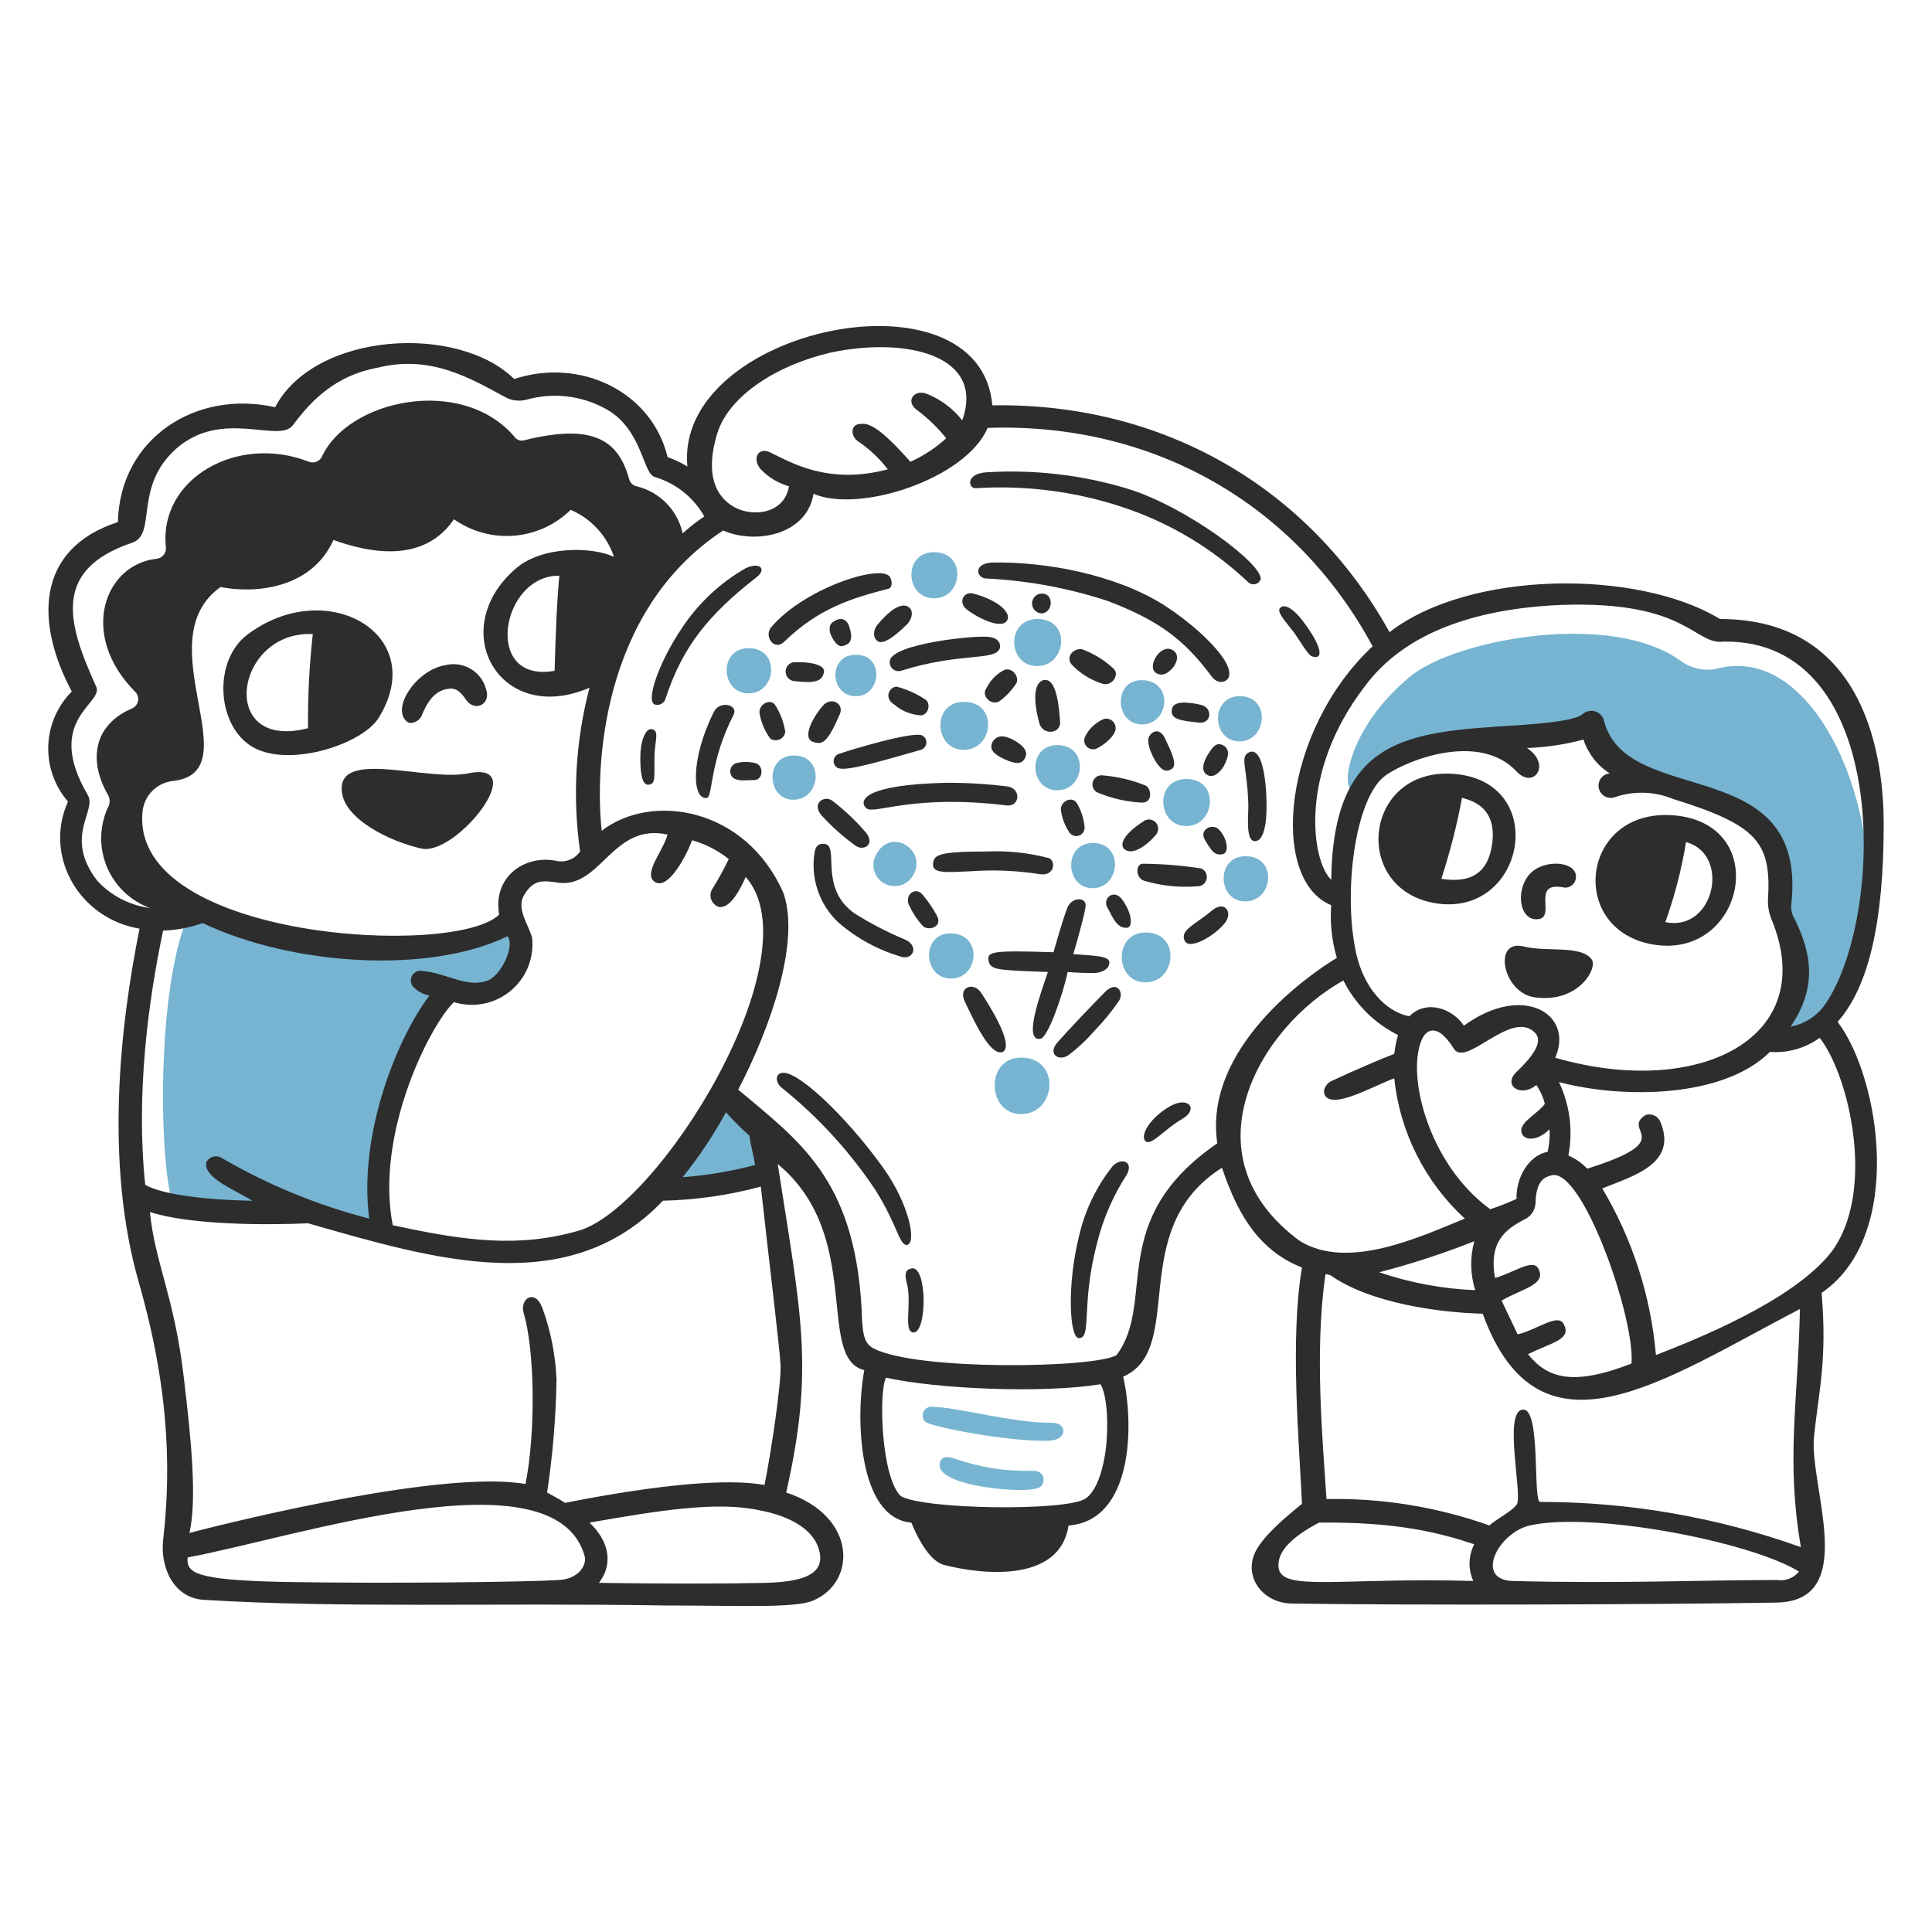 <?xml version="1.0" encoding="UTF-8"?> <svg xmlns="http://www.w3.org/2000/svg" width="290" height="290" viewBox="0 0 290 290" fill="none"><path d="M257.602 100.403C256.7 100.577 255.771 100.566 254.873 100.372C253.975 100.177 253.125 99.803 252.375 99.272C241.996 91.587 218.504 95.928 211.684 101.533C200.585 110.653 200.833 122.326 204.761 117.639C212.301 108.649 230.616 112.978 238.812 108.456C243.473 123.574 271.448 113.821 267.068 137.42C270.459 143.496 271.731 146.745 265.515 156.351C291.793 153.527 279.925 94.328 257.602 100.403ZM57.118 142.505C47.331 142.495 37.655 140.425 28.72 136.431C23.21 147.306 23.916 175.99 26.034 180.801C32.535 182.921 44.967 181.932 44.967 181.932L57.541 185.322C57.541 185.322 56.394 181.506 57.118 173.456C58.361 159.607 67.008 148.588 67.008 148.588C72.373 150.566 77.18 148.298 78.311 141.383C77.604 139.971 76.897 138.134 76.897 138.134C76.897 138.134 70.117 142.576 57.118 142.505ZM109.111 163.413C107.416 167.087 99.222 178.248 98.939 178.531C104.337 178.372 109.697 177.566 114.903 176.129C114.621 173.586 113.774 169.065 113.774 169.065C113.774 169.065 112.077 167.231 109.111 163.413ZM157.996 213.57C151.919 213.641 143.445 211.098 139.629 211.169C139.382 211.201 139.15 211.304 138.959 211.464C138.769 211.624 138.628 211.836 138.554 212.073C138.479 212.311 138.475 212.565 138.54 212.805C138.605 213.045 138.738 213.262 138.923 213.429C139.629 214.135 151.498 216.466 157.43 216.254C160.399 216.151 160.114 213.548 157.996 213.573V213.57ZM154.887 220.775C150.946 220.875 147.02 220.256 143.302 218.948C142.03 218.523 141.041 218.658 141.041 219.937C141.041 221.491 144.012 222.598 147.682 223.186C151.077 223.73 155.029 223.892 156.159 223.186C157.007 222.474 156.866 220.657 154.887 220.778V220.775ZM153.333 167.228C158.56 167.158 159.269 158.818 153.333 158.751C147.824 158.689 148.104 167.302 153.333 167.231V167.228ZM171.983 139.968C167.038 139.968 167.321 147.527 171.983 147.456C176.644 147.385 177.211 139.964 171.983 139.964V139.968ZM142.738 146.883C146.976 146.883 147.54 140.177 142.738 140.101C138.214 140.033 138.498 146.883 142.738 146.883ZM131.718 127.95C131.459 128.302 131.276 128.703 131.179 129.129C131.083 129.554 131.075 129.995 131.156 130.424C131.237 130.853 131.405 131.261 131.65 131.622C131.896 131.983 132.213 132.289 132.582 132.523C132.951 132.756 133.364 132.911 133.795 132.977C134.226 133.044 134.667 133.021 135.089 132.911C135.511 132.8 135.906 132.604 136.249 132.334C136.592 132.064 136.876 131.726 137.083 131.342C139.175 127.654 133.966 124.273 131.716 127.953L131.718 127.95ZM164.073 126.538C159.552 126.538 159.835 133.392 164.073 133.32C168.171 133.253 168.733 126.541 164.071 126.541L164.073 126.538ZM112.36 97.293C107.839 97.293 108.122 104.075 112.36 104.075C116.598 104.075 117.161 97.293 112.36 97.293ZM186.111 104.499C181.59 104.499 181.873 111.354 186.111 111.281C190.211 111.213 190.775 104.501 186.111 104.501V104.499ZM186.96 128.517C182.439 128.517 182.721 135.37 186.96 135.299C191.198 135.228 191.764 128.519 186.96 128.519V128.517ZM178.058 116.932C173.254 116.932 173.679 123.996 178.058 123.996C182.437 123.996 183.145 116.933 178.061 116.933L178.058 116.932ZM158.702 118.627C162.94 118.627 163.506 111.845 158.702 111.845C154.181 111.847 154.464 118.628 158.702 118.628V118.627ZM171.419 108.738C175.515 108.738 176.221 102.175 171.419 102.097C167.041 102.027 167.321 108.739 171.419 108.739V108.738ZM155.731 99.98C160.11 99.91 160.818 92.915 155.731 92.915C150.932 92.915 151.213 100.048 155.731 99.98ZM144.711 112.554C149.231 112.483 149.796 105.348 144.711 105.348C139.769 105.348 140.193 112.624 144.711 112.554ZM128.471 98.283C124.233 98.283 124.515 104.501 128.471 104.501C132.282 104.501 132.847 98.283 128.471 98.283ZM140.199 82.883C135.535 82.883 135.818 89.807 140.199 89.807C144.579 89.807 145.146 82.883 140.194 82.883H140.199ZM119.142 113.401C114.763 113.401 115.045 120.112 119.142 120.042C123.238 119.972 123.805 113.401 119.142 113.401Z" fill="#76B4D1"></path><path d="M135.248 100.689C144.15 97.863 149.377 99.276 150.083 97.298C150.228 96.874 150.083 95.745 148.388 95.603C146.693 95.313 133.694 96.592 133.553 99.276C133.532 99.492 133.564 99.711 133.647 99.912C133.729 100.113 133.86 100.291 134.027 100.431C134.194 100.57 134.393 100.666 134.605 100.712C134.818 100.757 135.039 100.749 135.248 100.689Z" fill="#2D2D2D"></path><path d="M134.259 105.774C135.252 106.636 136.484 107.178 137.791 107.327C139.346 107.751 139.911 105.491 138.78 104.925C137.521 104.101 136.138 103.483 134.684 103.094C133.553 102.949 132.564 104.783 134.259 105.774Z" fill="#2D2D2D"></path><path d="M151.213 93.056C151.757 91.917 149.799 90.09 146.126 89.101C144.714 88.677 143.706 90.394 145.137 91.502C146.814 92.798 150.478 94.598 151.213 93.056Z" fill="#2D2D2D"></path><path d="M125.501 115.097C126.207 115.945 129.881 114.952 138.217 112.553C138.435 112.49 138.629 112.365 138.777 112.193C138.925 112.022 139.019 111.811 139.049 111.586C139.079 111.361 139.043 111.133 138.945 110.929C138.847 110.724 138.692 110.553 138.499 110.435C137.369 109.587 127.197 112.696 126.066 113.12C125.857 113.16 125.663 113.258 125.506 113.401C125.348 113.545 125.234 113.73 125.175 113.935C125.117 114.139 125.116 114.356 125.174 114.562C125.231 114.767 125.344 114.952 125.501 115.097Z" fill="#2D2D2D"></path><path d="M122.25 111.427C123.381 111.717 124.135 111.671 126.065 107.189C126.739 105.62 124.794 104.505 123.522 105.917C121.827 107.895 120.272 111.004 122.25 111.427Z" fill="#2D2D2D"></path><path d="M123.238 122.305C124.805 124.042 126.556 125.605 128.458 126.967C129.73 127.815 131.467 126.649 129.872 124.848C128.388 123.128 126.731 121.565 124.926 120.185C123.789 119.356 121.826 120.468 123.238 122.305Z" fill="#2D2D2D"></path><path d="M135.389 143.64C137.226 144.063 137.932 141.803 135.672 140.956C133.122 139.889 130.664 138.613 128.325 137.141C122.815 133.326 126.064 126.968 123.803 126.686C123.097 126.541 122.391 126.831 122.249 128.099C121.969 129.975 122.143 131.891 122.758 133.686C123.373 135.481 124.41 137.102 125.781 138.413C128.559 140.842 131.84 142.627 135.389 143.64Z" fill="#2D2D2D"></path><path d="M238.951 144.063C237.397 141.802 232.17 142.933 228.78 142.085C223.976 140.813 225.529 149.149 230.475 149.715C236.831 150.562 239.8 145.476 238.951 144.063Z" fill="#2D2D2D"></path><path d="M125.077 93.341C124.37 93.764 124.37 94.755 124.932 95.744C125.639 97.014 126.203 97.156 126.769 96.873C127.758 96.59 128.04 95.744 127.475 94.047C127.054 92.775 126.066 92.635 125.077 93.341Z" fill="#2D2D2D"></path><path d="M151.071 120.892C153.054 121.133 153.331 118.491 151.361 118.067C148.222 117.667 145.06 117.479 141.895 117.502C130.027 117.792 128.755 120.045 130.027 121.317C131.246 122.338 136.803 119.161 151.071 120.892Z" fill="#2D2D2D"></path><path d="M248.278 141.799C261.701 143.919 265.939 124.14 251.81 122.443C237.258 120.748 234.997 139.681 248.278 141.799ZM253.082 126.4C259.863 128.236 257.32 139.964 249.973 138.409C251.372 134.509 252.413 130.489 253.082 126.4Z" fill="#2D2D2D"></path><path d="M70.256 116.085C64.04 117.357 50.477 112.271 51.325 118.911C51.748 122.868 58.247 126.258 63.334 127.389C68.563 128.377 79.864 114.113 70.256 116.085Z" fill="#2D2D2D"></path><path d="M56.841 107.752C64.605 95.178 48.924 86.275 37.055 95.319C32.109 99.133 32.468 108.414 37.479 111.849C42.776 115.484 54.291 111.85 56.841 107.752ZM46.244 109.307C32.54 112.839 35.224 94.612 46.95 95.178C46.428 99.869 46.19 104.587 46.238 109.307H46.244Z" fill="#2D2D2D"></path><path d="M146.552 73.276C153.964 72.811 161.396 73.771 168.447 76.103C175.514 78.433 181.979 82.295 187.38 87.413C187.516 87.54 187.682 87.63 187.861 87.678C188.041 87.725 188.229 87.728 188.411 87.687C188.592 87.645 188.76 87.559 188.9 87.438C189.041 87.316 189.149 87.162 189.217 86.989C189.782 84.87 178.052 75.969 169.013 73.283C162.282 71.281 155.254 70.469 148.244 70.882C144.856 71.017 145.28 73.418 146.552 73.276Z" fill="#2D2D2D"></path><path d="M66.866 99.838C62.487 100.544 58.672 106.337 61.073 108.316C61.779 108.88 63.051 108.171 63.334 107.326C64.605 104.219 66.022 103.541 67.431 103.37C68.423 103.25 69.126 103.794 69.975 105.065C71.246 106.903 73.79 105.773 72.941 103.37C72.584 102.109 71.751 101.036 70.617 100.377C69.484 99.718 68.139 99.525 66.866 99.838Z" fill="#2D2D2D"></path><path d="M230.615 137.985C233.865 137.985 229.626 132.33 234.572 133.181C234.797 133.238 235.03 133.245 235.257 133.202C235.485 133.159 235.7 133.067 235.888 132.932C236.076 132.798 236.233 132.624 236.347 132.424C236.461 132.223 236.531 131.999 236.55 131.769C236.832 129.226 231.604 128.802 229.486 131.346C227.505 133.747 228.072 137.985 230.615 137.985Z" fill="#2D2D2D"></path><path d="M197.131 98.566C198.545 98.989 198.632 97.229 195.436 93.056C194.335 91.619 192.893 90.513 192.186 91.219C191.48 91.784 193.035 93.339 194.306 95.034C196.001 97.583 196.567 98.566 197.131 98.566Z" fill="#2D2D2D"></path><path d="M218.89 116.228C204.762 114.533 202.505 133.464 215.499 135.584C228.781 137.704 232.596 117.923 218.89 116.228ZM223.977 126.684C223.378 131.079 220.726 132.618 216.347 131.912C217.648 127.934 218.686 123.874 219.455 119.761C222.988 120.609 224.495 122.881 223.977 126.684Z" fill="#2D2D2D"></path><path d="M114.057 107.325C114.317 108.6 114.847 109.804 115.61 110.857C115.813 110.998 116.049 111.084 116.295 111.108C116.541 111.132 116.789 111.092 117.016 110.993C117.242 110.894 117.44 110.739 117.589 110.542C117.739 110.345 117.836 110.113 117.87 109.868C117.653 108.407 117.123 107.01 116.317 105.772C115.61 104.782 113.633 105.772 114.057 107.325Z" fill="#2D2D2D"></path><path d="M162.377 97.441C161.105 97.296 159.974 98.571 160.821 99.702C162.126 101.105 163.785 102.13 165.625 102.668C167.038 102.951 168.168 101.114 167.038 100.266C165.689 99.022 164.103 98.062 162.377 97.441Z" fill="#2D2D2D"></path><path d="M159.268 121.741C159.44 122.906 159.875 124.017 160.539 124.99C160.702 125.208 160.931 125.367 161.193 125.444C161.454 125.521 161.732 125.51 161.987 125.415C162.242 125.319 162.459 125.144 162.606 124.915C162.752 124.685 162.82 124.415 162.8 124.144C162.685 122.898 162.299 121.692 161.669 120.611C160.963 119.337 158.985 120.329 159.268 121.741Z" fill="#2D2D2D"></path><path d="M167.463 109.164C167.444 108.966 167.383 108.773 167.286 108.599C167.188 108.425 167.055 108.273 166.895 108.154C166.736 108.034 166.553 107.949 166.358 107.904C166.164 107.859 165.962 107.855 165.766 107.893C164.552 108.378 163.551 109.28 162.94 110.436C162.799 110.67 162.732 110.941 162.749 111.214C162.765 111.486 162.865 111.748 163.033 111.962C163.202 112.177 163.433 112.336 163.694 112.416C163.955 112.497 164.234 112.496 164.495 112.414C165.484 111.99 167.603 110.436 167.463 109.164Z" fill="#2D2D2D"></path><path d="M167.041 175.003C164.568 178.107 162.829 181.729 161.952 185.599C160.116 193.087 160.539 200.859 161.952 200.859C163.931 200.859 162.242 195.913 164.636 186.73C165.543 183.015 167.072 179.48 169.158 176.274C170.182 174.314 168.31 173.731 167.041 175.003Z" fill="#2D2D2D"></path><path d="M164.212 154.799C165.622 153.363 166.898 151.803 168.027 150.136C168.705 148.85 167.603 147.169 165.907 148.864C164.21 150.559 160.152 154.83 158.702 156.494C157.323 158.079 158.702 159.32 160.256 158.472C161.704 157.395 163.03 156.163 164.212 154.799Z" fill="#2D2D2D"></path><path d="M174.243 101.253C175.514 101.398 177.615 98.875 176.222 97.721C174.215 96.059 171.418 100.972 174.243 101.253Z" fill="#2D2D2D"></path><path d="M171.983 117.926C169.865 117.063 167.624 116.538 165.343 116.371C165.045 116.375 164.757 116.474 164.521 116.656C164.285 116.837 164.114 117.09 164.035 117.377C163.955 117.664 163.97 117.969 164.079 118.246C164.187 118.523 164.382 118.758 164.635 118.914C166.743 119.811 168.99 120.337 171.276 120.469C173.114 120.611 172.831 118.35 171.983 117.926Z" fill="#2D2D2D"></path><path d="M180.177 105.773C178.199 105.348 176.221 105.207 175.938 106.337C175.513 108.034 177.35 108.174 179.894 108.457C181.872 108.74 182.154 106.196 180.177 105.773Z" fill="#2D2D2D"></path><path d="M172.55 110.435C171.844 111.424 173.256 114.25 173.962 114.956C174.528 115.662 175.093 115.945 175.941 115.379C176.93 114.673 175.234 111.707 174.81 110.718C174.242 109.587 173.253 109.446 172.55 110.435Z" fill="#2D2D2D"></path><path d="M181.873 136.713C179.33 138.833 177.211 139.539 177.775 141.093C178.341 142.788 182.298 140.528 183.851 138.55C185.123 136.996 183.851 135.018 181.873 136.713Z" fill="#2D2D2D"></path><path d="M180.884 126.119C181.899 127.796 182.297 128.378 183.427 128.238C184.699 128.093 184.133 125.554 182.861 124.423C181.873 123.576 179.924 124.546 180.884 126.119Z" fill="#2D2D2D"></path><path d="M174.667 90.795C167.462 86.274 157.147 84.296 148.953 84.437C145.986 84.582 146.551 86.839 148.104 86.839C154.305 87.143 160.436 88.284 166.331 90.229C174.101 93.198 177.811 96.099 181.872 101.539C182.836 102.83 184.133 102.388 184.415 101.684C185.404 99.414 179.754 94.044 174.667 90.795Z" fill="#2D2D2D"></path><path d="M187.382 112.98C186.11 113.686 187.237 115.241 187.382 120.891C187.382 122.588 186.959 126.256 188.371 126.256C189.925 126.256 190.265 122.73 190.066 119.192C189.821 114.822 188.935 112.132 187.382 112.98Z" fill="#2D2D2D"></path><path d="M166.19 136.156C167.037 137.711 167.602 139.263 169.014 139.263C170.003 139.408 170.145 137.428 168.449 135.025C167.184 133.326 165.482 134.88 166.19 136.156Z" fill="#2D2D2D"></path><path d="M282.751 123.716C282.751 114.533 280.491 92.915 258.168 92.915C245.876 85.427 220.585 85.57 208.578 94.895C196.427 72.999 174.387 60.421 148.955 60.844C147.118 39.653 101.201 49.259 103.179 70.028C102.246 69.447 101.251 68.972 100.212 68.615C97.809 58.724 87.072 53.639 77.182 56.889C68.705 48.553 47.229 49.824 41.296 61.127C29.426 58.443 17.981 65.789 17.698 78.363C5.125 82.461 5.407 93.763 10.776 103.795C8.613 105.97 7.352 108.883 7.247 111.949C7.142 115.015 8.201 118.007 10.21 120.325C6.538 128.377 11.765 137.844 20.949 139.398C17.983 154.091 15.729 174.578 20.804 192.38C25.891 210.04 25.467 222.474 24.479 231.24C24.054 235.478 26.174 239.857 30.554 240.141C51.322 241.413 73.504 240.564 99.925 240.988C110.655 240.988 119.281 241.413 121.965 240.282C128.606 237.598 128.747 227.565 118.009 224.033C122.248 205.383 120.27 197.472 116.738 174.724C129.735 185.463 122.393 203.83 129.735 205.666C128.464 212.166 128.606 227.851 136.8 228.554C137.648 230.674 139.485 234.354 141.746 234.912C147.821 236.467 159.124 237.456 160.394 228.979C170.002 228.273 170.285 214.002 168.59 206.649C178.197 202.412 168.88 184.464 183.425 175.284C185.968 182.914 189.358 187.858 195.434 190.261C193.596 200.998 195.01 216.539 195.434 225.724C193.173 227.559 189.779 230.385 188.511 232.788C186.532 236.603 189.5 240.699 194.021 240.699C212.388 240.982 249.266 240.844 266.642 240.554C279.22 240.343 271.498 223.057 272.297 215.546C273.043 208.499 274.276 204.103 273.428 194.072C286.002 185.453 282.187 161.716 275.829 153.382C280.491 148.159 282.751 138.41 282.751 123.716ZM234.431 90.801C253.326 90.149 254.296 96.865 258.732 96.311C284.023 95.888 282.892 137.849 273.992 150.707C273.388 151.588 272.616 152.341 271.72 152.923C270.824 153.505 269.822 153.904 268.772 154.097C272.869 148.163 271.879 142.932 269.336 137.857C268.913 137.132 268.763 136.281 268.912 135.455C271.173 112.85 244.368 121.39 240.797 108.329C240.737 107.983 240.586 107.659 240.359 107.391C240.132 107.123 239.837 106.921 239.505 106.806C239.174 106.69 238.817 106.666 238.473 106.735C238.129 106.804 237.809 106.964 237.547 107.198C236.416 108.187 231.612 108.61 227.374 108.893C211.41 109.882 200.105 110.589 199.824 132.064C196.857 129.238 194.878 115.957 204.909 102.959C210.695 95.177 221.009 91.362 234.431 90.797V90.801ZM234.721 198.744C233.832 197.07 230.766 199.592 227.799 200.298C227.091 198.744 226.102 196.766 225.396 195.211C228.646 193.374 232.178 192.81 230.906 190.408C230.06 188.853 227.091 191.114 224.407 191.82C223.419 186.31 226.102 184.474 228.788 183.06C229.261 182.85 229.668 182.516 229.967 182.094C230.265 181.671 230.443 181.175 230.483 180.659C230.553 177.124 231.889 176.683 232.884 176.421C237.524 175.196 245.459 197.895 244.894 204.678C236.135 208.069 232.32 206.938 229.352 203.265C233.161 201.423 235.931 201.03 234.714 198.739L234.721 198.744ZM221.441 193.657C216.532 193.463 211.678 192.559 207.029 190.973C211.878 189.715 216.644 188.158 221.3 186.311C220.639 188.72 220.686 191.269 221.433 193.653L221.441 193.657ZM212.815 158.339C213.38 154.1 215.641 153.253 218.18 157.35C220.017 160.458 226.939 151.275 230.471 155.088C231.46 156.219 230.616 158.057 227.645 160.888C225.525 162.866 228.211 164.844 230.612 162.866C231.203 163.724 231.634 164.681 231.884 165.692C230.895 167.105 228.211 168.376 228.351 169.789C228.492 171.201 230.612 171.484 232.591 169.499C232.657 170.637 232.561 171.778 232.308 172.89C229.34 173.454 227.505 176.988 227.645 179.954C226.357 180.547 225.036 181.066 223.69 181.509C215.499 175.568 211.966 164.408 212.815 158.339ZM219.737 153.959C218.184 151.556 214.227 149.863 211.543 152.547C207.87 151.839 204.761 148.166 203.63 143.362C201.512 134.32 203.349 119.626 208.011 116.376C211.402 113.975 222.14 109.877 227.65 115.812C230.181 118.524 232.961 114.786 229.204 112.28C232.069 112.184 234.914 111.757 237.681 111.008C238.37 113.111 239.768 114.908 241.636 116.094C241.372 116.115 241.115 116.193 240.883 116.323C240.651 116.453 240.451 116.632 240.295 116.847C240.139 117.062 240.031 117.308 239.98 117.568C239.928 117.829 239.933 118.097 239.995 118.356C240.057 118.614 240.174 118.856 240.339 119.064C240.503 119.273 240.711 119.443 240.947 119.564C241.184 119.685 241.444 119.753 241.709 119.763C241.975 119.774 242.239 119.727 242.485 119.626C245.3 118.687 248.358 118.79 251.103 119.916C263.818 123.873 265.938 126.416 265.373 135.176C265.357 136.042 265.5 136.904 265.796 137.719C273.481 155.825 254.921 164.986 233.442 158.77C236.321 152.28 228.681 147.464 219.737 153.952V153.959ZM107.698 64.942C109.534 59.287 116.741 54.769 124.653 52.933C135.818 50.53 147.965 53.223 144.433 63.105C143.069 61.347 141.264 59.982 139.201 59.149C137.223 58.301 135.81 60.28 137.647 61.55C139.286 62.765 140.758 64.19 142.026 65.789C140.431 67.237 138.621 68.429 136.661 69.321C131.296 63.247 130.02 63.528 128.889 63.666C127.758 63.804 127.618 65.361 128.744 66.209C130.472 67.366 131.999 68.798 133.265 70.448C124.223 72.85 118.572 69.317 115.604 67.904C113.909 67.056 112.779 68.752 114.191 70.448C115.355 71.655 116.817 72.532 118.43 72.991C117.724 77.371 112.356 77.795 109.528 75.675C106.286 73.276 106.431 69.04 107.698 64.942ZM14.591 132.193C9.504 125.553 14.591 121.738 13.179 119.337C6.538 108.027 15.58 105.632 14.45 103.089C10.21 93.763 7.667 85.57 19.815 81.472C23.63 80.2 19.96 73.136 26.456 67.343C33.379 61.268 41.857 66.637 43.975 63.811C46.801 59.996 50.474 56.323 56.69 55.194C64.603 53.216 70.538 56.748 75.765 59.572C76.751 60.135 77.918 60.287 79.014 59.996C82.941 58.891 87.142 59.346 90.741 61.268C96.396 64.236 96.396 70.875 98.228 71.583C101.405 72.506 104.094 74.636 105.721 77.516C104.577 78.284 103.491 79.134 102.471 80.06C102.099 78.35 101.252 76.78 100.027 75.53C98.802 74.281 97.249 73.402 95.547 72.995C95.273 72.929 95.022 72.789 94.823 72.589C94.624 72.389 94.484 72.138 94.418 71.864C92.723 65.648 88.483 63.67 78.735 66.072C78.45 66.165 78.142 66.16 77.86 66.058C77.578 65.955 77.339 65.762 77.18 65.507C69.269 56.323 52.314 59.997 48.359 68.474C48.198 68.84 47.904 69.131 47.537 69.288C47.17 69.445 46.756 69.457 46.381 69.321C35.642 65.082 23.781 71.864 24.905 82.178C24.941 82.59 24.812 82.999 24.548 83.317C24.284 83.635 23.904 83.835 23.492 83.875C15.722 84.721 11.765 95.184 20.242 103.795C20.433 103.967 20.577 104.184 20.662 104.426C20.746 104.669 20.769 104.929 20.727 105.182C20.684 105.436 20.579 105.674 20.42 105.876C20.262 106.078 20.055 106.237 19.818 106.338C13.885 108.881 13.354 114.313 16.145 119.195C16.349 119.511 16.457 119.879 16.457 120.255C16.457 120.631 16.349 120.999 16.145 121.315C15.527 122.709 15.202 124.216 15.189 125.741C15.177 127.266 15.478 128.778 16.074 130.182C16.67 131.586 17.549 132.853 18.654 133.904C19.76 134.954 21.07 135.767 22.502 136.291C19.466 135.896 16.665 134.445 14.591 132.193ZM77.322 85.427C66.866 94.612 75.06 109.023 88.487 103.231C86.384 111.249 85.904 119.607 87.075 127.814C86.689 128.369 86.149 128.799 85.521 129.05C84.893 129.301 84.205 129.362 83.543 129.226C78.739 128.237 73.935 131.629 74.924 137.28C68.425 143.78 19.824 141.094 21.377 122.021C21.454 120.796 21.966 119.639 22.821 118.759C23.676 117.878 24.817 117.331 26.039 117.217C37.766 115.805 21.802 96.166 33.103 88.113C38.049 89.102 46.668 88.536 50.058 81.049C60.231 84.721 65.458 81.895 68.142 77.94C70.766 79.793 73.957 80.667 77.159 80.409C80.36 80.151 83.37 78.777 85.663 76.527C87.183 77.179 88.549 78.146 89.669 79.363C90.789 80.581 91.639 82.022 92.162 83.592C88.908 82.037 81.278 81.895 77.322 85.427ZM83.956 86.419C83.533 91.081 83.391 95.885 83.25 100.689C72.376 102.659 75.202 86.274 83.956 86.419ZM98.225 132.336C100.345 133.891 103.312 127.815 103.881 126.12C105.886 126.688 107.759 127.649 109.391 128.946C108.67 130.448 107.868 131.91 106.988 133.325C106.816 133.564 106.705 133.84 106.663 134.131C106.621 134.422 106.65 134.719 106.747 134.996C106.844 135.274 107.007 135.524 107.221 135.725C107.436 135.926 107.695 136.072 107.978 136.151C109.53 136.318 110.945 133.891 111.934 131.63C122.39 143.499 98.936 181.365 86.785 184.753C77.883 187.296 69.972 186.308 58.952 183.906C56.267 170.06 64.607 153.812 68.135 150.421C69.582 150.87 71.118 150.951 72.605 150.656C74.091 150.361 75.479 149.698 76.644 148.73C77.81 147.761 78.714 146.517 79.276 145.11C79.838 143.702 80.039 142.177 79.861 140.673C79.155 138.412 77.319 136.151 78.872 134.031C80.144 132.054 81.564 132.146 83.676 132.479C90.201 133.48 91.872 123.435 100.206 125.272C99.503 127.814 96.536 131.063 98.231 132.335L98.225 132.336ZM112.496 170.483C112.641 171.755 113.06 173.168 113.343 174.864C109.783 175.811 106.142 176.426 102.468 176.701C104.923 173.653 107.098 170.39 108.967 166.952C110.074 168.199 111.254 169.377 112.502 170.482L112.496 170.483ZM24.481 139.684C26.507 139.624 28.51 139.243 30.415 138.553C44.12 145.053 64.606 146.183 76.191 140.53C77.322 142.085 75.186 146.42 73.225 147.171C70.088 148.372 67.008 146.042 63.476 145.759C63.172 145.681 62.85 145.704 62.559 145.824C62.269 145.945 62.026 146.157 61.866 146.428C61.706 146.699 61.639 147.014 61.675 147.327C61.71 147.639 61.846 147.932 62.062 148.16C62.712 148.824 63.552 149.268 64.465 149.432C59.803 155.507 53.728 170.06 55.423 182.917C47.698 180.923 40.282 177.881 33.383 173.875C33.194 173.737 32.977 173.641 32.747 173.595C32.517 173.548 32.281 173.552 32.053 173.606C31.824 173.659 31.611 173.762 31.426 173.906C31.241 174.05 31.09 174.232 30.982 174.44C30.416 176.701 35.08 178.536 37.904 180.24C30.416 180.095 24.2 179.251 21.799 177.837C20.384 164.408 22.221 150.419 24.481 139.682V139.684ZM83.821 237.17C79.3 237.453 58.39 237.736 42.566 237.453C29.003 237.17 28.014 236.04 28.154 233.78C44.261 230.813 83.399 217.673 87.777 233.635C88.06 235.044 86.788 237.028 83.821 237.169V237.17ZM123.106 233.496C123.396 236.462 120.138 237.451 114.911 237.593C108.695 237.738 99.793 237.738 89.903 237.593C92.165 234.625 91.316 231.235 88.49 228.55C98.946 226.714 107.706 225.3 114.064 226.714C118.578 227.561 122.671 229.679 123.106 233.496ZM117.161 204.815C117.306 207.641 115.749 217.955 114.76 222.899C109.25 221.91 99.219 222.754 84.807 225.583C83.959 225.018 83.112 224.594 82.123 224.029C82.969 218.415 83.441 212.751 83.536 207.075C83.384 203.409 82.669 199.787 81.416 196.338C80.286 193.37 78.026 194.924 78.59 197.044C80.286 202.699 80.427 214.986 78.88 222.757C66.871 220.639 36.495 227.986 28.441 230.104C29.571 225.018 28.731 216.258 27.593 206.793C26.181 194.642 23.214 189.414 22.506 181.926C28.582 183.904 40.169 183.904 46.243 183.622C65.034 188.987 85.238 195.207 99.507 180.231C104.473 180.12 109.407 179.408 114.202 178.112C115.327 188.283 117.023 202.274 117.161 204.815ZM166.046 216.966C165.622 221.062 164.351 224.171 162.797 225.018C159.547 226.855 138.778 226.572 135.247 224.594C132.28 221.91 131.857 209.053 132.986 206.793C140.616 208.488 156.44 209.194 165.2 207.781C165.907 208.912 166.473 212.303 166.049 216.966H166.046ZM182.721 171.613C165.901 183.198 173.679 195.207 167.604 203.402C164.354 205.379 137.589 205.779 131.152 202.413C129.582 201.593 129.457 200.152 129.315 196.196C128.185 176.84 119.849 171.188 110.806 163.559C115.752 154.092 120.131 141.237 117.589 134.03C111.941 121.173 97.808 118.912 90.32 124.699C89.331 115.657 90.03 91.784 108.547 79.629C113.349 81.749 121.121 80.337 122.11 74.119C129.032 77.086 144.997 71.858 148.248 64.23C172.972 63.382 194.448 75.533 206.033 97.009C192.47 109.724 190.492 132.046 199.817 135.869C199.622 138.536 199.909 141.216 200.665 143.781C196.425 146.322 180.601 157.343 182.721 171.613ZM195.154 186.307C177.775 173.59 188.938 154.234 201.654 147.17C203.421 150.72 206.298 153.597 209.848 155.364C209.579 156.288 209.389 157.233 209.282 158.19C207.445 158.896 203.308 160.646 199.817 162.288C198.958 162.691 198.403 163.842 198.969 164.548C200.382 166.384 206.174 162.994 209.282 161.864C210.127 169.939 213.896 177.427 219.879 182.915C212.957 185.744 202.359 190.686 195.154 186.307ZM221.151 237.309C200.946 236.745 192.187 239.006 191.904 235.191C191.759 233.072 193.459 230.952 197.98 228.55C209.706 228.405 216.206 230.104 221.293 231.801C220.853 232.648 220.612 233.584 220.587 234.539C220.562 235.493 220.755 236.44 221.151 237.309ZM266.787 237.164C255.622 237.164 242.767 237.73 227.084 237.309C221.284 237.164 224.824 230.104 229.627 228.975C239.093 226.855 262.687 231.376 270.036 235.897C269.651 236.372 269.149 236.74 268.579 236.963C268.01 237.186 267.392 237.257 266.787 237.169V237.164ZM231.182 225.438C230.052 225.438 231.327 211.45 228.639 211.592C225.53 211.592 228.639 224.732 227.65 225.861C226.943 226.85 224.683 227.981 223.552 228.97C215.711 226.186 207.43 224.845 199.111 225.013C198.545 216.254 197.274 202.683 198.966 191.247C199.248 191.247 199.391 191.392 199.672 191.392C205.607 195.63 216.202 197.047 222.56 197.192C231.038 220.505 249.546 207.225 270.174 196.486C269.891 210.473 268.055 219.091 270.319 232.231C257.76 227.736 244.521 225.439 231.182 225.442V225.438ZM274.838 187.998C269.047 195.345 254.353 201.137 248.56 203.398C247.8 194.561 245.047 186.01 240.507 178.39C245.028 176.553 251.81 174.716 249.266 168.499C249.115 168.051 248.793 167.68 248.369 167.468C247.946 167.256 247.455 167.221 247.006 167.37C243.191 169.771 252.226 171.043 238.246 175.423C237.447 174.58 236.486 173.907 235.42 173.444C236.135 169.714 235.641 165.853 234.008 162.424C243.616 164.967 258.732 164.827 265.656 157.903C268.323 158.097 270.973 157.347 273.143 155.784C277.664 161.582 281.622 179.1 274.838 188.002V187.998Z" fill="#2D2D2D"></path><path d="M173.536 125.272C173.736 125.026 173.845 124.719 173.846 124.402C173.848 124.085 173.74 123.777 173.542 123.529C173.344 123.282 173.068 123.109 172.758 123.041C172.449 122.972 172.125 123.011 171.841 123.152C168.026 125.555 168.167 127.109 168.875 127.532C170.004 128.379 172.124 126.967 173.536 125.272Z" fill="#2D2D2D"></path><path d="M179.613 133.04C179.945 133.071 180.277 132.983 180.55 132.792C180.823 132.601 181.019 132.32 181.104 131.997C181.189 131.675 181.156 131.333 181.013 131.033C180.869 130.732 180.623 130.492 180.319 130.356C177.42 129.91 174.492 129.674 171.559 129.648C170.428 129.648 170.428 131.768 171.704 132.192C174.266 132.96 176.947 133.248 179.613 133.04Z" fill="#2D2D2D"></path><path d="M175.796 165.962C172.688 167.657 170.992 170.483 171.981 171.327C172.829 172.034 174.949 169.35 177.491 167.937C179.894 166.528 178.481 164.55 175.796 165.962Z" fill="#2D2D2D"></path><path d="M156.583 102.098C154.604 102.804 155.594 107.044 156.018 108.597C156.583 110.434 159.267 110.152 159.126 108.316C158.984 106.619 158.702 101.533 156.583 102.098Z" fill="#2D2D2D"></path><path d="M113.49 86.699C115.185 85.427 114.055 84.298 111.936 85.287C108.065 87.501 104.772 90.599 102.328 94.329C98.796 99.549 96.818 105.494 98.372 105.774C98.71 105.848 99.063 105.786 99.354 105.6C99.646 105.414 99.851 105.121 99.927 104.784C102.47 97.013 106.43 92.211 113.49 86.699Z" fill="#2D2D2D"></path><path d="M97.808 109.448C96.819 109.303 96.113 111.426 96.113 113.687C96.113 115.665 96.258 117.925 97.385 117.784C98.374 117.639 98.232 116.936 98.232 113.827C98.232 111.284 99.08 109.589 97.808 109.448Z" fill="#2D2D2D"></path><path d="M107.132 106.905C103.6 113.969 103.882 120.185 106.143 119.762C106.99 119.479 106.558 114.176 110.1 107.328C110.912 105.756 107.98 105.067 107.132 106.905Z" fill="#2D2D2D"></path><path d="M113.349 114.535C112.419 114.322 111.452 114.322 110.522 114.535C110.298 114.607 110.096 114.738 109.94 114.915C109.784 115.092 109.679 115.307 109.635 115.539C109.592 115.771 109.613 116.011 109.694 116.232C109.776 116.453 109.917 116.648 110.101 116.796C110.96 117.34 112.077 117.079 113.349 117.079C114.62 116.936 114.62 114.817 113.349 114.535Z" fill="#2D2D2D"></path><path d="M150.509 100.687C149.472 101.276 148.636 102.162 148.107 103.231C147.118 104.502 148.955 106.055 150.085 105.209C151.027 104.507 151.84 103.646 152.487 102.665C153.19 101.817 151.919 99.839 150.509 100.687Z" fill="#2D2D2D"></path><path d="M117.73 96.307C122.816 91.362 127.761 89.808 133.271 88.395C133.977 88.25 133.977 87.264 133.561 86.558C132.006 84.58 120.28 88.536 115.617 94.329C114.763 95.743 116.317 97.719 117.73 96.307Z" fill="#2D2D2D"></path><path d="M123.664 100.971C123.945 99.982 122.25 99.275 119.001 99.417C118.669 99.502 118.378 99.704 118.182 99.986C117.986 100.267 117.897 100.609 117.931 100.951C117.965 101.292 118.12 101.61 118.368 101.847C118.616 102.084 118.941 102.224 119.284 102.243C122.381 102.604 123.381 102.243 123.664 100.971Z" fill="#2D2D2D"></path><path d="M131.715 93.764C131.135 94.46 130.868 95.743 131.86 96.307C132.99 96.873 135.675 94.188 136.239 93.623C136.947 92.775 137.087 91.786 136.522 91.221C135.389 90.232 133.51 91.609 131.715 93.764Z" fill="#2D2D2D"></path><path d="M132.564 175.286C127.336 167.94 119.141 159.885 117.022 161.157C116.316 161.582 116.598 162.571 117.167 163.136C122.701 167.545 127.515 172.788 131.437 178.677C134.736 183.962 134.969 186.871 136.1 186.871C137.65 186.731 136.519 180.796 132.564 175.286Z" fill="#2D2D2D"></path><path d="M153.899 113.681C154.324 112.834 153.63 111.963 152.486 111.278C150.53 110.11 149.52 110.431 148.954 111.423C148.529 112.412 148.954 113.12 150.791 113.967C152.628 114.813 153.475 114.676 153.899 113.681Z" fill="#2D2D2D"></path><path d="M183.571 111.849C182.583 111.424 182.121 111.969 181.311 113.261C180.431 114.653 180.322 115.945 181.311 116.369C182.159 116.794 183.148 115.945 183.714 114.956C184.559 113.402 184.559 112.413 183.571 111.849Z" fill="#2D2D2D"></path><path d="M144.854 150.421C145.985 152.681 148.527 158.616 150.509 157.908C152.345 156.92 148.389 150.703 147.258 149.008C146.127 147.313 143.723 148.16 144.854 150.421Z" fill="#2D2D2D"></path><path d="M164.353 146.042C165.059 146.042 166.331 145.617 166.472 144.771C166.895 143.499 164.777 143.499 161.107 143.216C161.107 143.216 162.623 138.124 162.942 136.152C163.196 134.593 160.964 134.597 160.258 136.152C159.552 137.847 158.138 142.933 158.138 142.933C149.098 142.651 148.107 142.788 148.39 144.205C148.673 145.622 149.662 145.617 157.292 145.9C156.303 148.867 153.477 156.355 156.161 155.931C157.292 155.786 159.552 149.29 160.258 145.9C161.62 146.016 162.987 146.063 164.353 146.042Z" fill="#2D2D2D"></path><path d="M156.584 89.101C156.386 89.077 156.186 89.092 155.994 89.147C155.803 89.201 155.624 89.294 155.469 89.419C155.314 89.543 155.185 89.698 155.091 89.873C154.996 90.048 154.938 90.241 154.919 90.439C154.9 90.637 154.921 90.837 154.981 91.027C155.04 91.217 155.137 91.393 155.266 91.545C155.395 91.697 155.553 91.821 155.731 91.911C155.908 92.001 156.102 92.054 156.301 92.068C157.996 92.073 158.274 89.284 156.584 89.101Z" fill="#2D2D2D"></path><path d="M136.803 190.401C136.097 190.546 135.673 190.967 136.097 192.521C136.945 195.629 135.531 199.868 137.086 200.009C139.201 200.15 139.201 189.836 136.803 190.401Z" fill="#2D2D2D"></path><path d="M138.497 134.312C137.337 132.919 135.64 134.472 136.519 136.007C137.029 137.088 137.695 138.088 138.497 138.976C139.345 139.822 141.605 139.121 140.616 137.421C140.021 136.313 139.31 135.271 138.497 134.312Z" fill="#2D2D2D"></path><path d="M156.019 131.205C158.28 131.628 158.563 129.226 157.432 128.802C154.391 128.004 151.247 127.671 148.107 127.813C140.619 127.813 140.196 128.377 140.053 129.649C139.908 131.205 142.173 130.921 145.708 130.78C149.15 130.53 152.61 130.673 156.019 131.205Z" fill="#2D2D2D"></path></svg> 